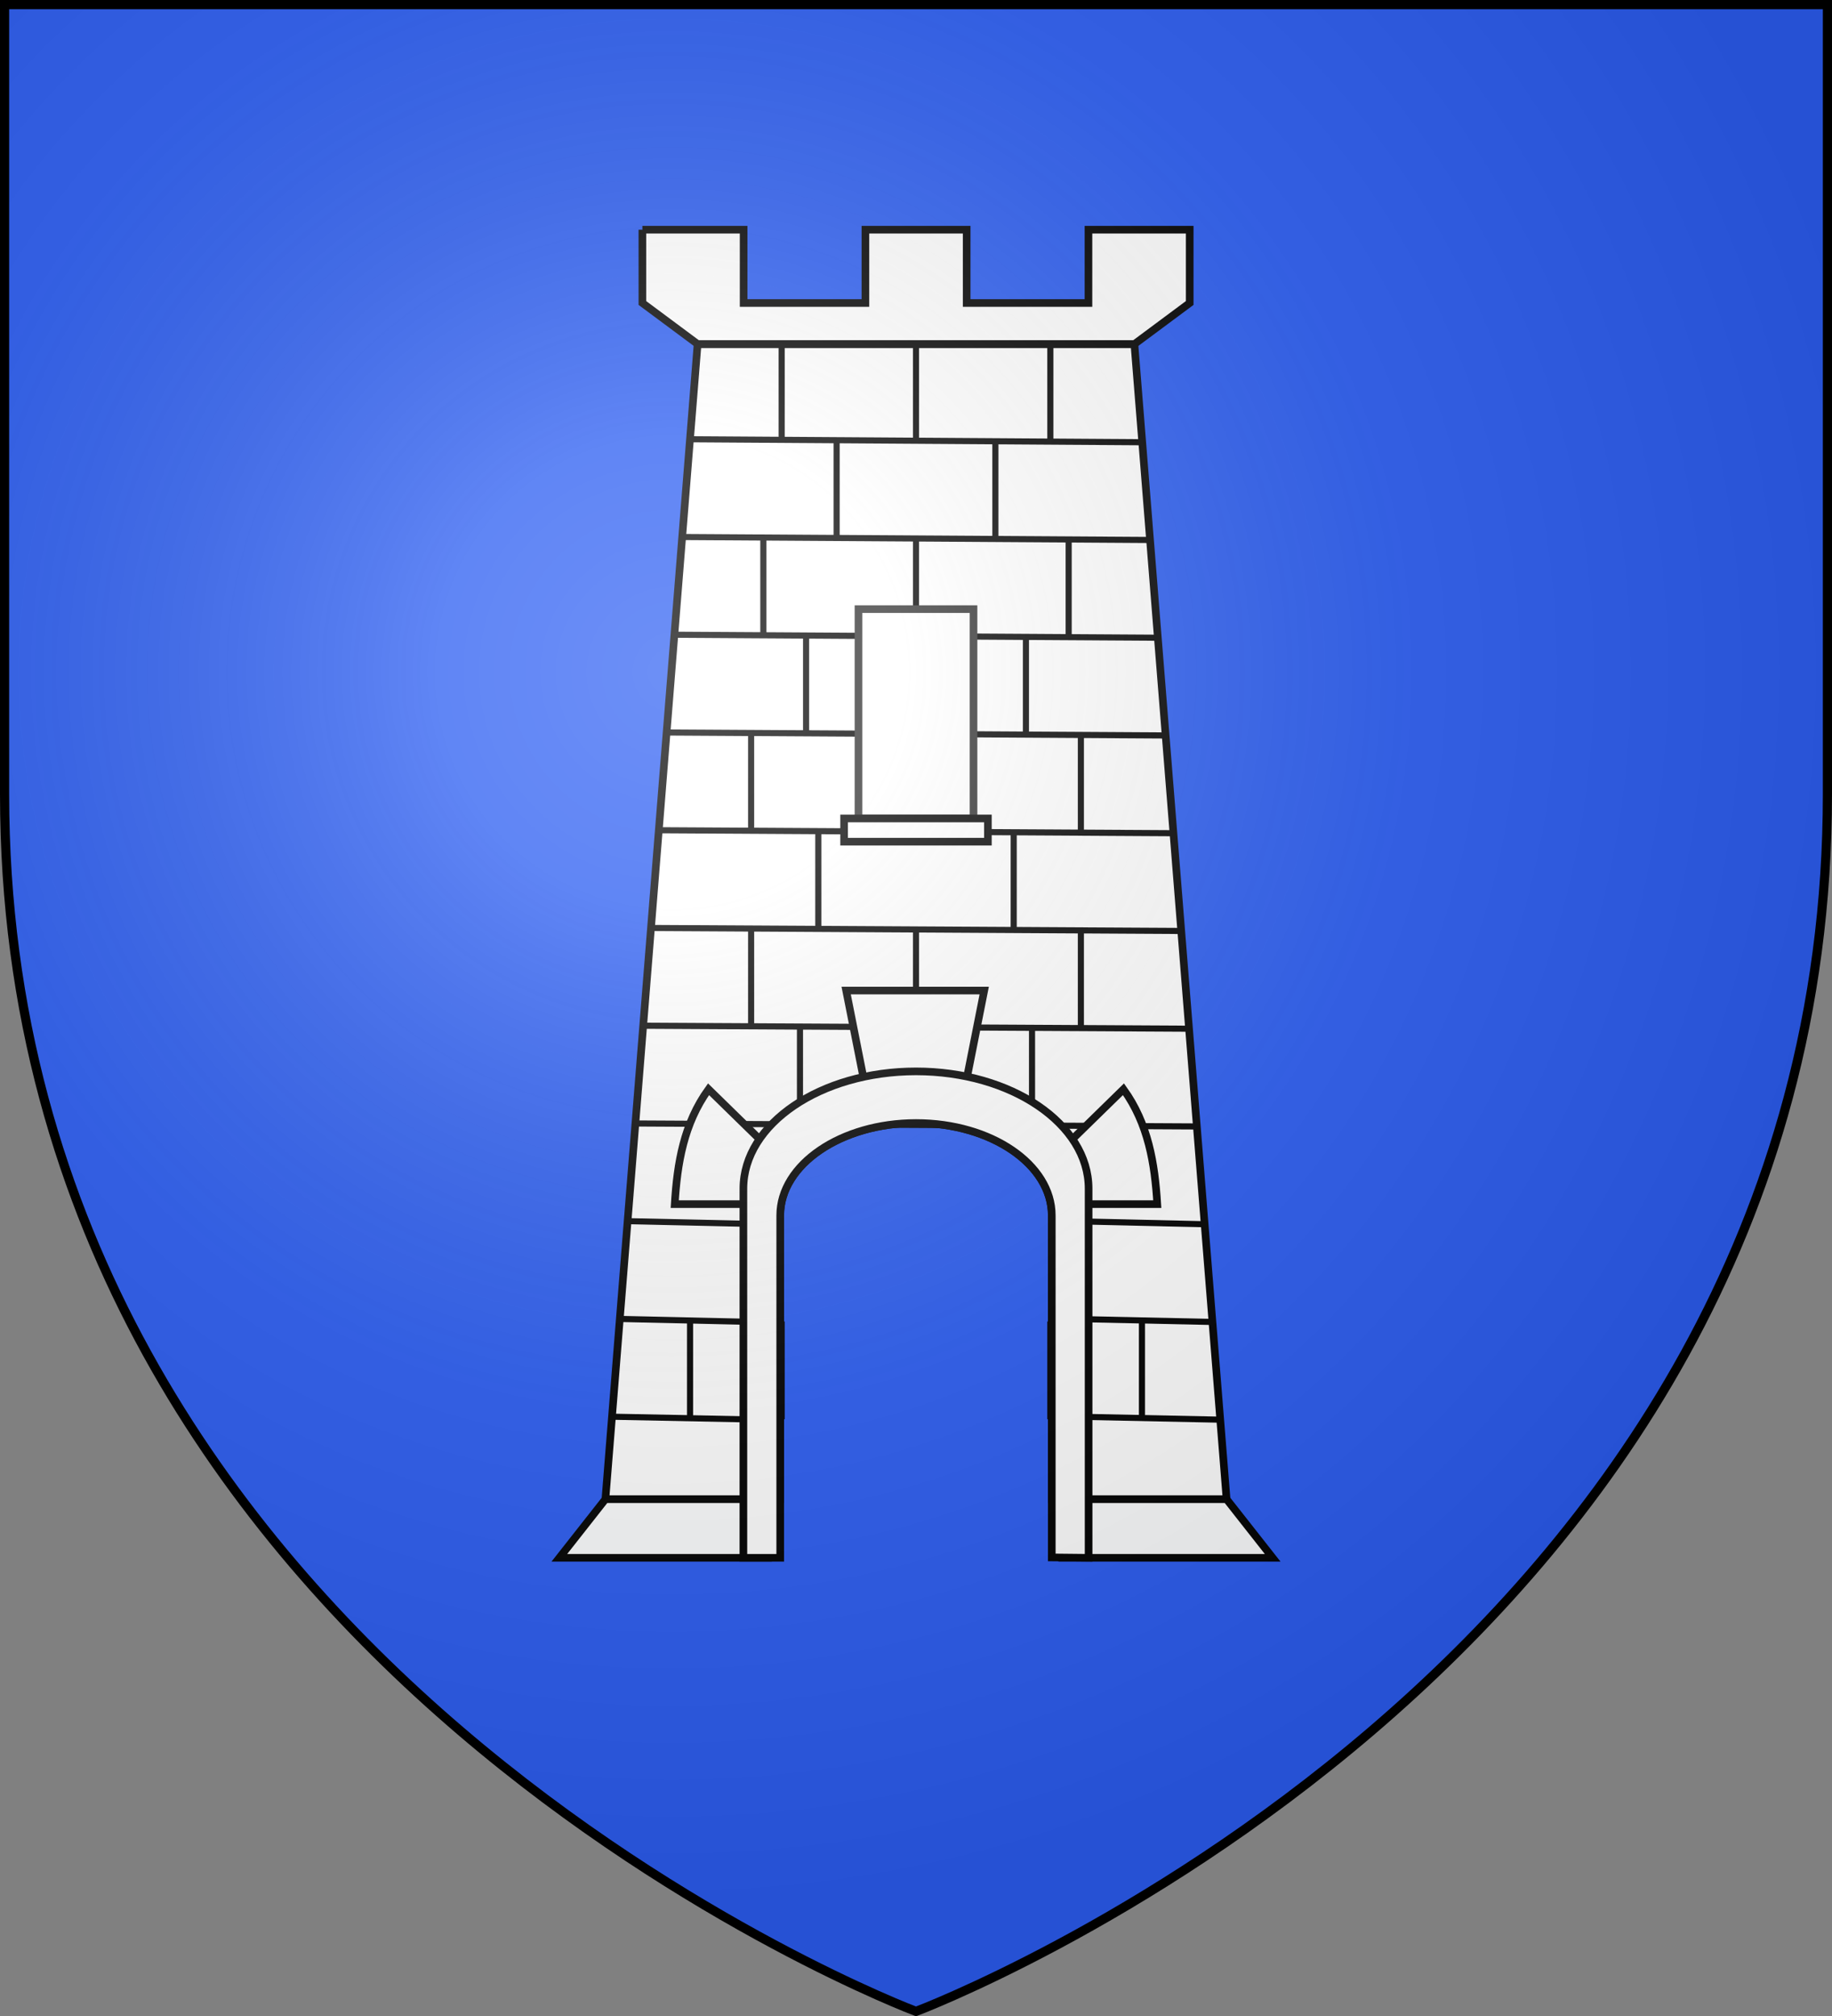 <svg xmlns="http://www.w3.org/2000/svg" xmlns:xlink="http://www.w3.org/1999/xlink" width="600" height="660" version="1.0"><rect width="100%" height="100%" fill="#808080" stroke="none"/><defs><radialGradient id="b" cx="-80" cy="-80" r="405" gradientUnits="userSpaceOnUse"><stop offset="0" style="stop-color:#fff;stop-opacity:.31"/><stop offset=".19" style="stop-color:#fff;stop-opacity:.25"/><stop offset=".6" style="stop-color:#6b6b6b;stop-opacity:.125"/><stop offset="1" style="stop-color:#000;stop-opacity:.125"/></radialGradient><path id="a" d="M-298.5-298.5h597V-40C298.5 246.31 0 358.5 0 358.5S-298.5 246.31-298.5-40z"/></defs><use xlink:href="#a" width="600" height="660" style="fill:#2b5df2" transform="translate(300 300)"/><path d="m-71.531-187.344-30.188 378.157h57.25V97.906c0-16.682 19.942-30.25 44.5-30.25 24.559 0 44.438 13.568 44.438 30.25v92.907h57.25L71.53-187.344z" style="fill:#fff;fill-opacity:1;stroke:#000;stroke-width:2.5;stroke-miterlimit:4;stroke-dasharray:none;stroke-opacity:1" transform="translate(300 300)"/><path d="M-101.719 190.813-116.813 210h68.344v-19.187zm149.657 0V210h68.875l-15.094-19.187z" style="opacity:.99;fill:#fff;fill-opacity:1;stroke:#000;stroke-width:2.5;stroke-miterlimit:4;stroke-dasharray:none;stroke-opacity:1" transform="translate(300 300)"/><path d="M-89.61-224.8v23.994l18.084 13.437h143.08l18.086-13.437V-224.8H56.483v23.995h-39.89V-224.8h-33.157v23.995h-39.89V-224.8h-33.157z" style="fill:#fff;fill-opacity:1;stroke:#000;stroke-width:2.5;stroke-miterlimit:4;stroke-dasharray:none;stroke-opacity:1" transform="translate(300 300)"/><path d="M-1-187.369h2v32h-2zM-45-187.369h2v32h-2zM43-187.369h2v32h-2z" style="fill:#000;fill-opacity:1;stroke:none;stroke-width:3;stroke-miterlimit:4;stroke-dasharray:none" transform="translate(300 300)"/><path d="m-73.464-156.193 147.414.972M-76.464-124.193l153.414.972M-78.464-92.193l157.414.972M-81.464-60.193l163.414.972M-83.464-28.193l167.414.972M-86.464 3.807 86.95 4.78M-88.464 35.807l177.414.972M-91.464 67.807l183.414.972M-93.464 99.807l43.712.972M51.536 131.807l45.414.972M52.536 163.807l47.414.972" style="fill:none;fill-opacity:1;stroke:#000;stroke-width:2;stroke-linecap:butt;stroke-linejoin:round;stroke-miterlimit:4;stroke-dasharray:none;stroke-opacity:1" transform="translate(300 300)"/><path d="M-1-123.369h2v32h-2zM-51-123.369h2v32h-2zM49-123.369h2v32h-2zM-1-59.369h2v32h-2zM-55-59.369h2v32h-2zM53-59.369h2v32h-2zM-1 4.631h2v32h-2zM-55 4.631h2v32h-2zM53 4.631h2v32h-2zM-45 132.631h2v32h-2zM43 132.631h2v32h-2zM-27-155.369h2v32h-2zM25-155.369h2v32h-2zM-37-91.369h2v32h-2zM35-91.369h2v32h-2zM-33-27.369h2v32h-2zM31-27.369h2v32h-2zM-39 36.631h2v32h-2zM37 36.631h2v32h-2z" style="fill:#000;fill-opacity:1;stroke:none;stroke-width:3;stroke-miterlimit:4;stroke-dasharray:none" transform="translate(300 300)"/><path d="M-18.839-100.584h37.678v68.532h-37.678z" style="fill:#fff;fill-opacity:1;stroke:#313131;stroke-width:2.5;stroke-miterlimit:4;stroke-dasharray:none;stroke-opacity:1" transform="translate(300 300)"/><path d="M-23.548-32.053h47.097v7.602h-47.097z" style="fill:#fff;fill-opacity:1;stroke:#000;stroke-width:2.5;stroke-miterlimit:4;stroke-dasharray:none;stroke-opacity:1" transform="translate(300 300)"/><path d="M-75 132.631h2v32h-2zM73 132.631h2v32h-2z" style="fill:#000;fill-opacity:1;stroke:none;stroke-width:3;stroke-miterlimit:4;stroke-dasharray:none" transform="translate(300 300)"/><path d="m-22.872 24.286 8.007 40.371h29.2l8.006-40.371h-45.213zM-47.338 94.206h-31.68c.815-13.35 2.948-26.327 11.073-37.608l26.451 25.856-5.844 11.752zM47.338 94.206h31.68c-.815-13.35-2.948-26.327-11.073-37.608L41.494 82.454z" style="fill:#fff;fill-opacity:1;stroke:#000;stroke-width:2.5;stroke-miterlimit:4;stroke-dasharray:none;stroke-opacity:1" transform="translate(300 300)"/><path d="m51.099 99.807 42.851.972M-96.464 131.807l43.414.972M-99.464 163.807l49.414.972" style="fill:none;fill-opacity:1;stroke:#000;stroke-width:2;stroke-linecap:butt;stroke-linejoin:round;stroke-miterlimit:4;stroke-dasharray:none;stroke-opacity:1" transform="translate(300 300)"/><path d="M0 50.75c-31.197 0-56.531 17.183-56.531 38.375V210h12.062V97.906c0-16.682 19.942-30.25 44.5-30.25 24.559 0 44.438 13.568 44.438 30.25v111.969L56.53 210V89.125C56.531 67.933 31.197 50.75 0 50.75z" style="fill:#fff;fill-opacity:1;stroke:#000;stroke-width:2.5;stroke-miterlimit:4;stroke-dasharray:none;stroke-opacity:1" transform="translate(300 300)"/><use xlink:href="#a" width="600" height="660" style="fill:url(#b)" transform="translate(300 300)"/><use xlink:href="#a" width="600" height="660" style="fill:none;stroke:#000;stroke-width:3" transform="translate(300 300)"/></svg>
